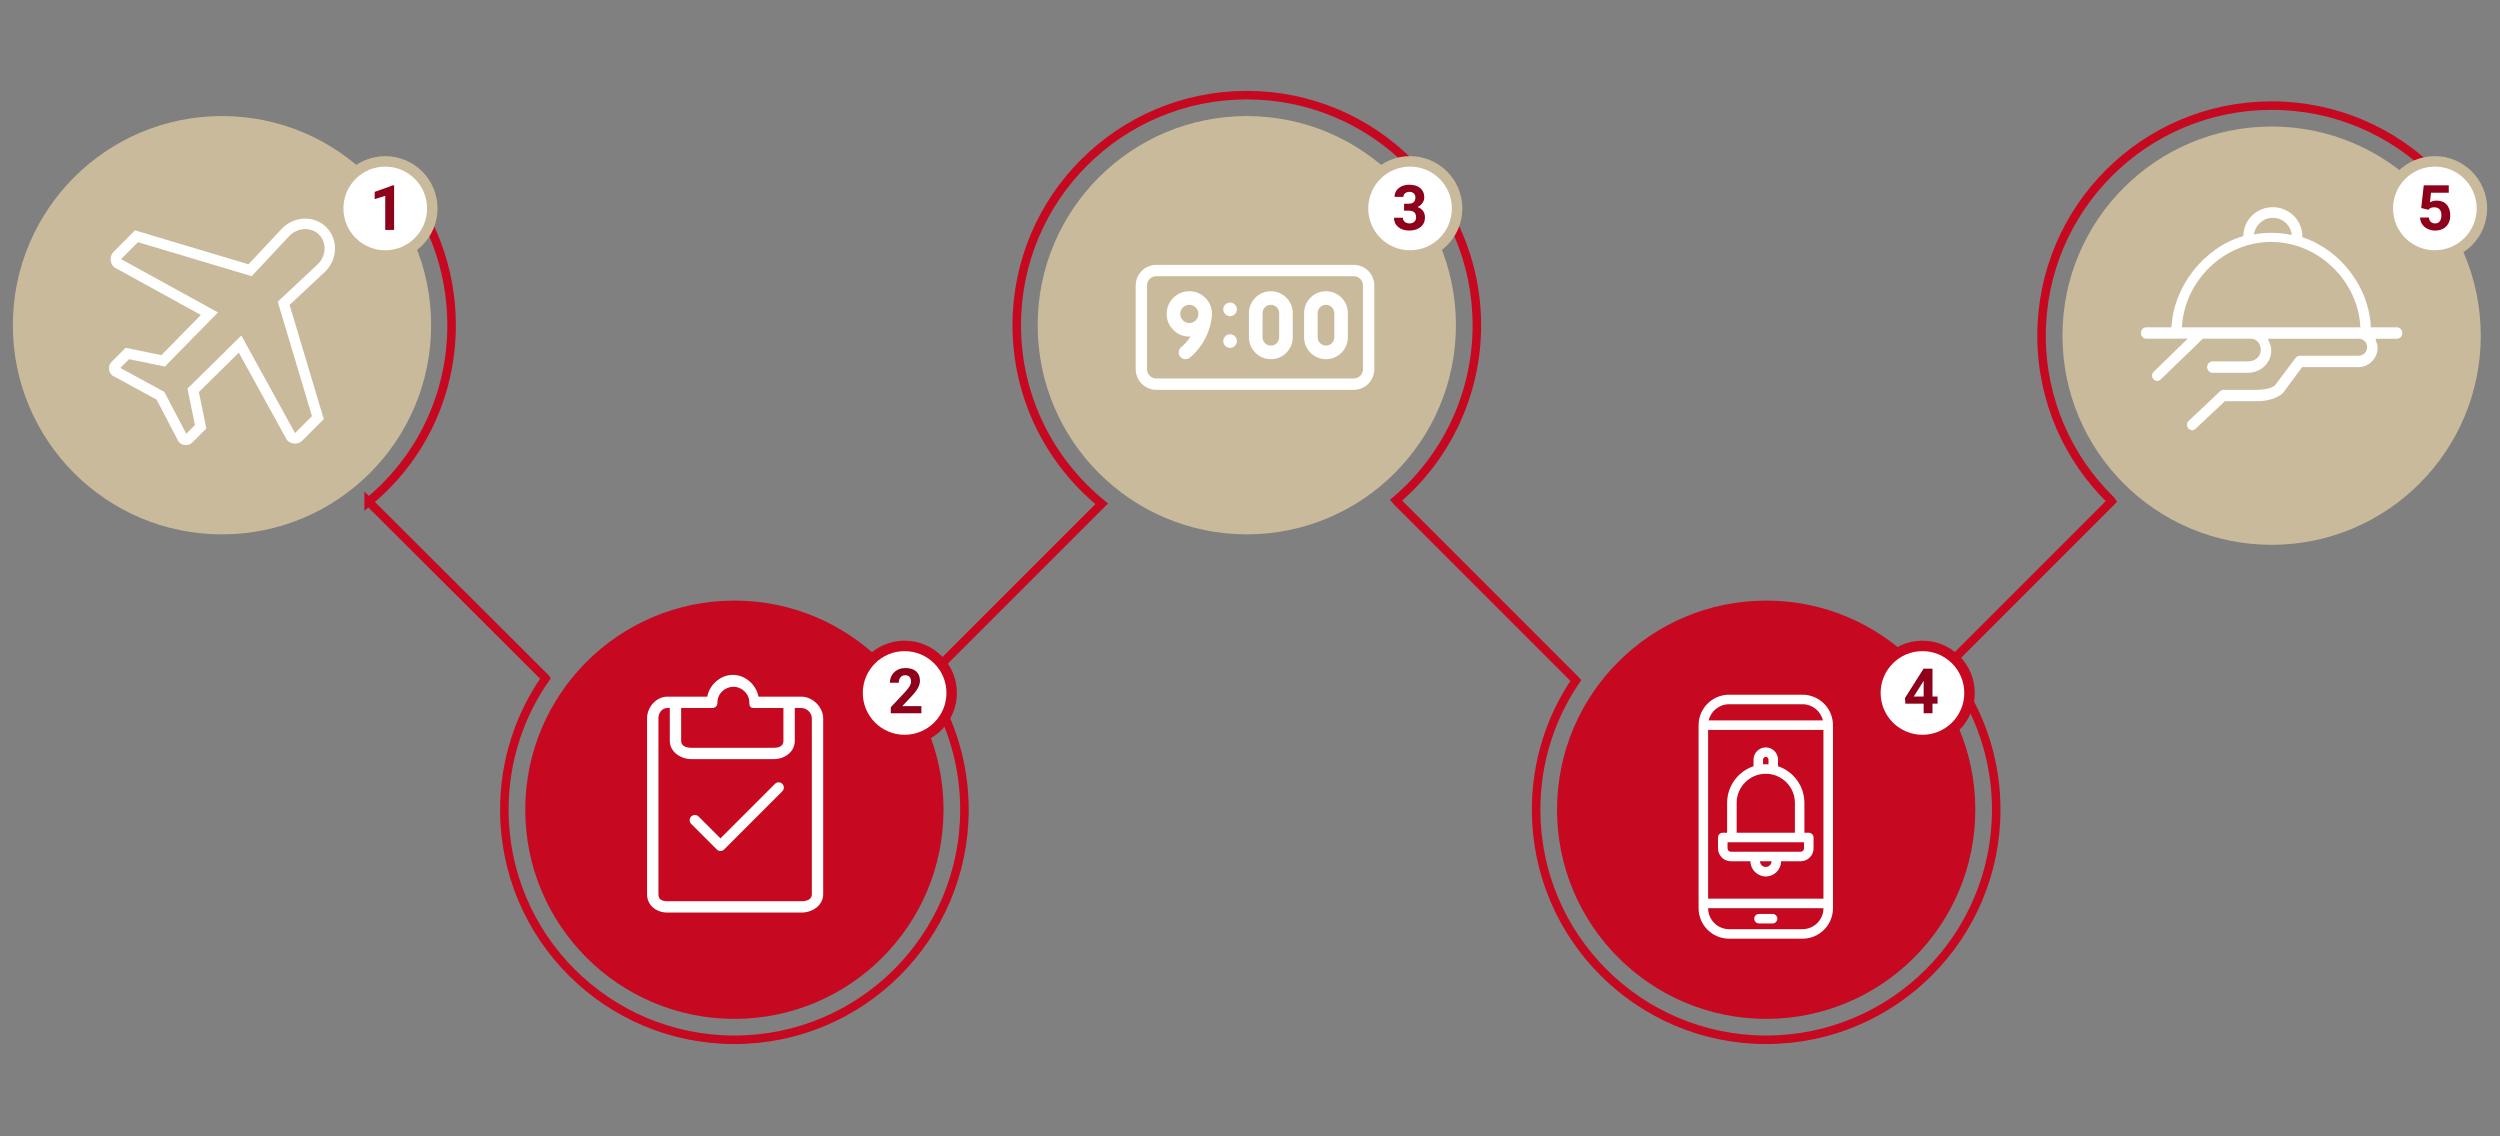 <svg version="1.1" id="Capa_1" xmlns="http://www.w3.org/2000/svg" xmlns:xlink="http://www.w3.org/1999/xlink" x="0px" y="0px"
	 width="440px" height="200px" viewBox="0 0 440 200" enable-background="new 0 0 440 200" xml:space="preserve">
<rect x="0" y="0" width="440" height="200" fill="#808080" stroke="none"/>
<path fill="none" stroke="#C60820" stroke-width="1.5" stroke-linecap="round" stroke-miterlimit="10" d="M343.362,116.504
	l28.282-28.282l-0.077-0.125c-7.56-7.356-12.255-17.64-12.255-29.02c0-22.363,18.129-40.49,40.491-40.49
	c11.181,0,21.303,4.532,28.631,11.859"/>
<path fill="none" stroke="#C60820" stroke-width="1.5" stroke-linecap="round" stroke-miterlimit="10" d="M166.063,116.504
	l27.678-27.678l0.164-0.162c-9.128-7.424-14.958-18.745-14.958-31.427c0-22.363,18.13-40.49,40.49-40.49
	c22.362,0,40.49,18.127,40.49,40.49c0,12.339-5.521,23.39-14.226,30.817l0.21,0.245l31.204,31.207l0.232,0.254
	c-4.414,6.483-6.992,14.317-6.992,22.754c0,22.359,18.127,40.489,40.49,40.489c22.361,0,40.49-18.13,40.49-40.489
	c0-7.898-2.263-15.268-6.172-21.496"/>
<circle fill="#C60820" cx="310.847" cy="142.513" r="36.809"/>
<path fill="#FFFFFF" d="M320.926,158.168h-20.297v-29.695h20.297V158.168z M322.604,127.635c0-2.959-2.408-5.367-5.366-5.367
	h-12.919c-2.96,0-5.367,2.408-5.367,5.367v32.211c0,2.959,2.407,5.365,5.367,5.365h12.919c2.958,0,5.366-2.406,5.366-5.365V127.635z
	 M320.926,159.846L320.926,159.846c0,2.033-1.654,3.688-3.688,3.688h-12.919c-2.035,0-3.688-1.654-3.688-3.688l0,0H320.926z
	 M300.725,126.795c0.381-1.631,1.848-2.85,3.594-2.85h12.919c1.745,0,3.212,1.219,3.593,2.85H300.725z M310.777,131.541
	c-1.188,0-2.157,0.969-2.157,2.156v1.158c-2.695,0.904-4.646,3.455-4.646,6.453v5.254h-0.769c-0.463,0-0.838,0.375-0.838,0.838
	v1.918c0,1.248,1.017,2.264,2.265,2.264h3.446c0.013,1.479,1.218,2.678,2.697,2.678c1.48,0,2.688-1.199,2.697-2.678h3.447
	c1.248,0,2.266-1.016,2.266-2.264V147.4c0-0.463-0.377-0.838-0.84-0.838h-0.769v-5.254c0-2.998-1.947-5.549-4.646-6.453v-1.158
	C312.935,132.51,311.968,131.541,310.777,131.541z M310.297,133.697c0-0.264,0.217-0.479,0.479-0.479c0.267,0,0.48,0.215,0.48,0.479
	v0.824c-0.158-0.01-0.318-0.017-0.48-0.017c-0.161,0-0.319,0.007-0.479,0.017V133.697z M310.777,152.582
	c-0.556,0-1.008-0.447-1.02-1h2.039C311.786,152.135,311.334,152.582,310.777,152.582z M317.51,149.318
	c0,0.322-0.265,0.586-0.588,0.586h-12.289c-0.322,0-0.586-0.264-0.586-0.586v-1.08h13.463V149.318z M315.902,141.309v5.254h-10.25
	v-5.254c0-2.826,2.299-5.125,5.125-5.125S315.902,138.482,315.902,141.309z M311.973,162.527h-2.391
	c-0.464,0-0.839-0.375-0.839-0.838s0.375-0.84,0.839-0.84h2.391c0.463,0,0.839,0.377,0.839,0.84S312.436,162.527,311.973,162.527z"
	/>
<circle fill="#CABA9C" cx="39.071" cy="57.237" r="36.81"/>
<circle fill="#C60820" cx="129.254" cy="142.513" r="36.809"/>
<path fill="none" stroke="#C60820" stroke-width="1.5" stroke-linecap="round" stroke-miterlimit="10" d="M163.573,121.018
	c3.909,6.229,6.171,13.598,6.171,21.496c0,22.359-18.129,40.489-40.49,40.489c-22.362,0-40.49-18.13-40.49-40.489
	c0-8.603,2.682-16.578,7.256-23.136l-0.078-0.099l-31.061-30.98v0.002c9-7.428,14.6-18.587,14.6-31.064
	c0-10.032-3.606-19.212-9.649-26.285"/>
<circle fill="#CABA9C" cx="219.437" cy="57.237" r="36.809"/>
<circle fill="#CABA9C" cx="399.804" cy="59.078" r="36.81"/>
<path fill="none" stroke="#FFFFFF" stroke-width="1.841" stroke-miterlimit="10" d="M50.315,40.831l-6.3,6.733L24.029,41.58
	l-3.375,3.378c-0.366,0.368-0.366,0.968,0.001,1.337l16.204,8.917l-8.147,8.293l-6.301-1.287l-2.104,2.108
	c-0.279,0.273-0.279,0.725,0,1.006l7.934,4.319l3.962,7.575c0.28,0.275,0.731,0.275,1.01-0.004l2.102-2.101L33.999,68.7l8.255-8.142
	l8.98,16.318c0.37,0.369,0.97,0.369,1.341,0l3.371-3.376l-6.02-20.117l6.681-6.256c1.845-1.839,1.922-4.74,0.185-6.48
	C55.056,38.908,52.158,38.994,50.315,40.831z"/>
<g>
	<g>
		<path fill="#FFFFFF" d="M209.32,59.243c0.074,0,0.146-0.002,0.218-0.006c-0.775,1.179-1.582,1.808-1.609,1.828
			c-0.526,0.396-0.635,1.142-0.241,1.67c0.395,0.531,1.145,0.641,1.674,0.247c0.139-0.103,3.353-2.542,3.907-7.121
			c0.031-0.199,0.047-0.404,0.047-0.613c0-2.202-1.791-3.994-3.994-3.994c-2.201,0-3.992,1.792-3.992,3.994
			C205.328,57.45,207.118,59.243,209.32,59.243z M209.32,53.648c0.885,0,1.603,0.718,1.603,1.601c0,0.883-0.718,1.602-1.603,1.602
			c-0.883,0-1.601-0.718-1.601-1.602S208.438,53.648,209.32,53.648z"/>
		<path fill="#FFFFFF" d="M223.669,51.256c-2.126,0-3.855,1.729-3.855,3.856v4.251c0,2.126,1.729,3.856,3.855,3.856
			s3.854-1.729,3.854-3.856v-4.251C227.524,52.985,225.795,51.256,223.669,51.256z M225.132,59.363c0,0.808-0.657,1.463-1.463,1.463
			c-0.809,0-1.462-0.657-1.462-1.463v-4.251c0-0.807,0.653-1.463,1.462-1.463c0.806,0,1.463,0.657,1.463,1.463V59.363z"/>
		<path fill="#FFFFFF" d="M233.373,51.256c-2.126,0-3.855,1.729-3.855,3.856v4.251c0,2.126,1.729,3.856,3.855,3.856
			s3.854-1.729,3.854-3.856v-4.251C237.229,52.985,235.499,51.256,233.373,51.256z M234.836,59.363c0,0.808-0.656,1.463-1.463,1.463
			c-0.808,0-1.463-0.657-1.463-1.463v-4.251c0-0.807,0.655-1.463,1.463-1.463c0.807,0,1.463,0.657,1.463,1.463V59.363z"/>
		<circle fill="#FFFFFF" cx="216.492" cy="54.446" r="1.197"/>
		<circle fill="#FFFFFF" cx="216.492" cy="60.029" r="1.197"/>
	</g>
	<path fill="none" stroke="#FFFFFF" stroke-width="2" stroke-miterlimit="10" d="M240.881,65.003c0,1.44-1.168,2.608-2.608,2.608
		H203.49c-1.439,0-2.607-1.168-2.607-2.608V50.22c0-1.44,1.168-2.608,2.607-2.608h34.783c1.44,0,2.608,1.168,2.608,2.608V65.003z"/>
</g>
<g>
	<path fill="#FFFFFF" d="M141.063,122.611h-7.574c-0.354-2-2.235-3.834-4.498-3.834c-2.272,0-4.163,1.834-4.503,3.834h-7.042
		c-1.944,0-3.563,1.853-3.563,3.799v30.979c0,1.945,1.619,3.223,3.563,3.223h23.617c1.946,0,3.818-1.276,3.818-3.223V126.41
		C144.881,124.464,143.009,122.611,141.063,122.611z M125.344,124.611c0.49,0,0.895-0.33,0.918-0.82l0.01-0.195
		c0-1.508,1.308-2.721,2.806-2.721c1.497,0,2.805,1.24,2.805,2.748v0.178c0,0.508,0.24,0.811,0.748,0.811h5.252v5.783
		c0,0.933-0.795,1.217-1.728,1.217H121.74c-0.932,0-1.858-0.284-1.858-1.217v-5.783H125.344L125.344,124.611z M142.881,157.389
		c0,0.932-0.887,1.223-1.818,1.223h-23.617c-0.931,0-1.563-0.291-1.563-1.223V126.41c0-0.932,0.634-1.799,1.563-1.799h0.437v5.783
		c0,1.945,1.914,3.217,3.858,3.217h14.414c1.946,0,3.728-1.271,3.728-3.217v-5.783h1.182c0.933,0,1.818,0.867,1.818,1.799
		L142.881,157.389L142.881,157.389z"/>
	<path fill="#FFFFFF" d="M136.391,137.961l-9.59,9.59l-3.85-3.849c-0.359-0.358-0.941-0.358-1.302,0
		c-0.358,0.36-0.358,0.942,0,1.302l4.5,4.499c0.181,0.181,0.414,0.271,0.65,0.271c0.234,0,0.471-0.09,0.65-0.271l10.24-10.241
		c0.359-0.359,0.359-0.941,0-1.301C137.332,137.602,136.75,137.602,136.391,137.961z"/>
</g>
<path fill="#FFFFFF" d="M421.889,57.611h-4.618c-0.29-7-5.272-13.642-12.08-15.877c0.011-0.056,0.019-0.054,0.019-0.114
	c0-2.858-2.325-5.154-5.186-5.154c-2.857,0-5.184,2.219-5.184,5.076c-7.102,2.061-12.357,9.069-12.656,16.069h-4.466
	c-0.509,0-0.921,0.492-0.921,1c0,0.508,0.412,1,0.921,1h7.328l-6.003,5.818c-0.367,0.353-0.377,0.955-0.025,1.321
	c0.182,0.188,0.422,0.292,0.663,0.292c0.229,0,0.46-0.12,0.639-0.292l7.381-7.14h8.485c1.004,0,1.715,0.898,1.715,1.979
	c0,1.195-1.033,2.021-2.301,2.021h-6.227c-0.508,0-0.92,0.492-0.92,1c0,0.508,0.412,1,0.92,1h6.227c2.283,0,4.142-1.731,4.142-3.942
	c0-0.787-0.22-1.058-0.597-2.058h15.995c0.813,0,1.479,0.654,1.479,1.499c0,0.833-0.693,1.501-1.515,1.501h-10.393
	c-0.293,0-0.567,0.213-0.741,0.449l-3.611,4.812c-0.247,0.187-1.253,0.739-3.11,0.739h-6.032c-0.232,0-0.457,0.229-0.627,0.388
	l-5.384,5.078c-0.373,0.346-0.394,0.963-0.047,1.335c0.181,0.195,0.428,0.312,0.674,0.312c0.226,0,0.449-0.134,0.625-0.299
	l5.119-4.813h5.672c2.832,0,4.253-1.165,4.404-1.305c0.045-0.04,0.084-0.048,0.119-0.097l3.406-4.598h9.926
	c1.85,0,3.355-1.56,3.355-3.422c0-0.552-0.135-0.578-0.366-1.578h3.796c0.508,0,0.921-0.492,0.921-1
	C422.81,58.103,422.396,57.611,421.889,57.611z M400.023,38.336c1.735,0,3.165,1.329,3.328,3.021
	c-1.171-0.246-2.383-0.378-3.625-0.378c-1.028,0-2.035,0.094-3.017,0.264C396.926,39.607,398.326,38.336,400.023,38.336z
	 M399.727,42.581c8.438,0,15.341,7.031,15.703,15.031h-31.406C384.386,49.611,391.289,42.581,399.727,42.581z"/>
<circle fill="#FFFFFF" stroke="#CABA9C" stroke-width="1.841" stroke-miterlimit="10" cx="67.803" cy="36.686" r="8.282"/>
<circle fill="#FFFFFF" stroke="#CABA9C" stroke-width="1.841" stroke-miterlimit="10" cx="248.169" cy="36.686" r="8.282"/>
<circle fill="#FFFFFF" stroke="#CABA9C" stroke-width="1.841" stroke-miterlimit="10" cx="428.534" cy="36.686" r="8.282"/>
<circle fill="#FFFFFF" stroke="#C60820" stroke-width="1.841" stroke-miterlimit="10" cx="338.353" cy="121.961" r="8.282"/>
<circle fill="#FFFFFF" stroke="#C60820" stroke-width="1.841" stroke-miterlimit="10" cx="159.213" cy="121.961" r="8.282"/>
<g>
	<path fill="#8F001A" d="M69.361,40.469h-1.559v-6.007l-1.86,0.577v-1.267l3.251-1.165h0.168V40.469z"/>
</g>
<g>
	<path fill="#8F001A" d="M247.118,35.853h0.829c0.396,0,0.688-0.099,0.88-0.296c0.19-0.197,0.285-0.46,0.285-0.787
		c0-0.316-0.095-0.563-0.282-0.739c-0.189-0.176-0.449-0.264-0.779-0.264c-0.299,0-0.549,0.082-0.75,0.245S247,34.388,247,34.651
		h-1.56c0-0.41,0.11-0.777,0.332-1.103c0.222-0.326,0.529-0.58,0.928-0.763c0.397-0.183,0.835-0.275,1.313-0.275
		c0.83,0,1.48,0.199,1.951,0.596s0.707,0.944,0.707,1.642c0,0.359-0.11,0.69-0.33,0.992c-0.219,0.302-0.506,0.534-0.861,0.696
		c0.441,0.158,0.771,0.396,0.988,0.712c0.218,0.316,0.326,0.69,0.326,1.122c0,0.697-0.254,1.256-0.764,1.677
		c-0.509,0.421-1.182,0.631-2.019,0.631c-0.784,0-1.425-0.207-1.923-0.62s-0.747-0.96-0.747-1.639h1.559
		c0,0.295,0.11,0.536,0.332,0.723s0.493,0.28,0.816,0.28c0.37,0,0.66-0.098,0.871-0.294c0.21-0.196,0.314-0.456,0.314-0.779
		c0-0.783-0.432-1.175-1.294-1.175h-0.824v-1.221H247.118z"/>
</g>
<g>
	<path fill="#8F001A" d="M162.163,125.539h-5.383v-1.066l2.54-2.707c0.35-0.381,0.606-0.715,0.774-0.998
		c0.166-0.283,0.25-0.555,0.25-0.809c0-0.35-0.088-0.623-0.264-0.822c-0.177-0.199-0.429-0.3-0.757-0.3
		c-0.352,0-0.629,0.121-0.831,0.364c-0.203,0.242-0.306,0.563-0.306,0.957h-1.563c0-0.479,0.114-0.915,0.343-1.311
		c0.229-0.396,0.551-0.705,0.968-0.931s0.891-0.338,1.418-0.338c0.81,0,1.438,0.194,1.885,0.582c0.447,0.39,0.673,0.938,0.673,1.646
		c0,0.389-0.103,0.783-0.304,1.188c-0.201,0.402-0.547,0.871-1.035,1.406l-1.784,1.883h3.376V125.539z"/>
</g>
<g>
	<path fill="#8F001A" d="M340.121,122.584h0.891v1.258h-0.891v1.697h-1.559v-1.697h-3.219l-0.07-0.982l3.272-5.17h1.575V122.584
		L340.121,122.584z M336.827,122.584h1.735v-2.771l-0.104,0.178L336.827,122.584z"/>
</g>
<g>
	<path fill="#8F001A" d="M426.131,36.608l0.453-3.99h4.399v1.299h-3.123l-0.192,1.688c0.368-0.197,0.764-0.296,1.181-0.296
		c0.747,0,1.333,0.232,1.758,0.696c0.424,0.463,0.636,1.112,0.636,1.946c0,0.507-0.105,0.961-0.319,1.361
		c-0.214,0.401-0.521,0.712-0.921,0.933c-0.397,0.221-0.868,0.332-1.411,0.332c-0.476,0-0.915-0.096-1.321-0.289
		s-0.729-0.463-0.962-0.812c-0.236-0.349-0.361-0.746-0.375-1.191h1.542c0.032,0.327,0.146,0.582,0.343,0.763
		c0.195,0.182,0.451,0.272,0.769,0.272c0.353,0,0.623-0.127,0.813-0.38s0.285-0.612,0.285-1.076c0-0.445-0.109-0.787-0.328-1.024
		c-0.219-0.237-0.53-0.356-0.934-0.356c-0.369,0-0.671,0.097-0.9,0.292l-0.149,0.14L426.131,36.608z"/>
</g>
</svg>
